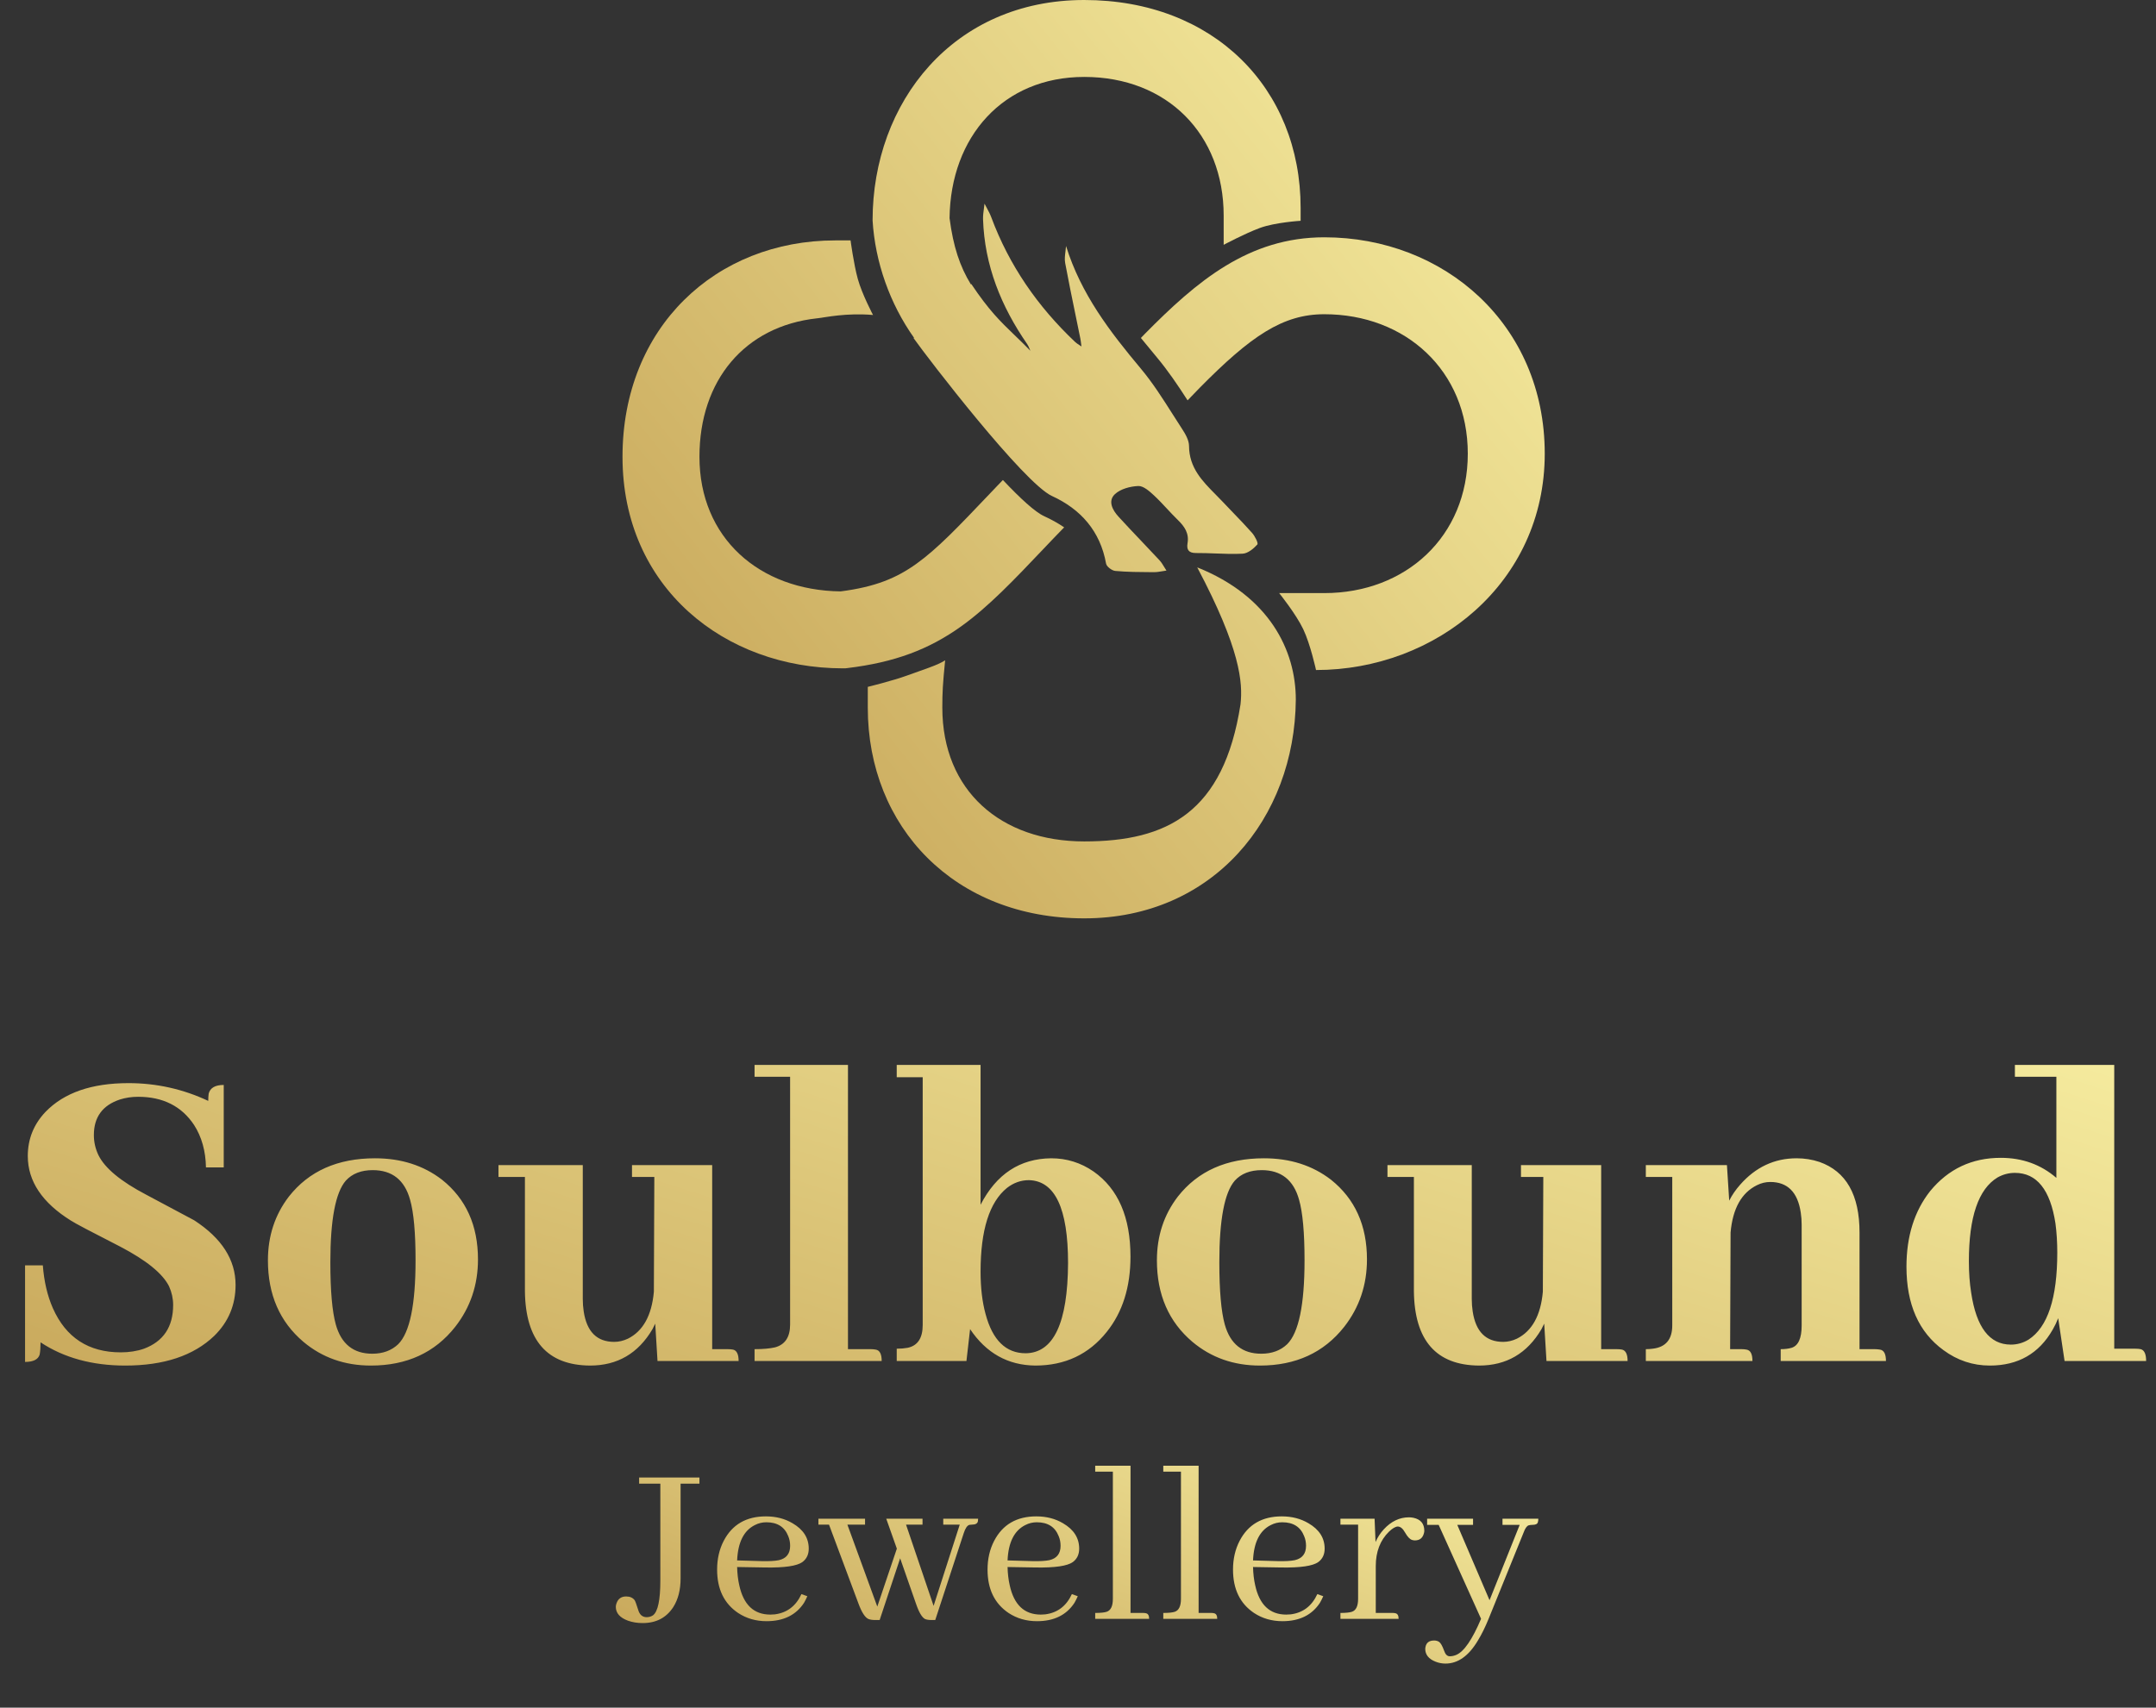 <svg width="284" height="225" viewBox="0 0 284 225" fill="none" xmlns="http://www.w3.org/2000/svg">
<rect x="0" y="0" width="284" height="225" fill="#333333" stroke="none"/>
<path d="M125.08 28.738C125.208 17.998 132.154 10.136 142.817 10.136C153.759 10.136 161.188 17.705 161.188 28.405V32.259C161.188 32.259 163.912 30.797 165.94 30.042C167.941 29.297 171.325 29.092 171.325 29.092V27.405C171.325 11.628 159.864 0 142.817 0C125.589 0 114.942 13.455 114.942 29.039C115.273 34.533 117.216 40.022 120.397 44.503L120.344 44.553C122.244 47.244 134.872 63.666 138.578 65.356C142.357 67.082 144.933 69.982 145.698 74.262C145.77 74.658 146.465 75.184 146.91 75.225C148.49 75.369 150.087 75.377 151.68 75.386L151.986 75.387C152.365 75.39 152.744 75.326 153.123 75.261C153.299 75.231 153.475 75.201 153.651 75.178C153.554 75.032 153.462 74.88 153.37 74.728C153.173 74.404 152.977 74.079 152.725 73.808C151.938 72.958 151.14 72.119 150.342 71.281C149.327 70.213 148.312 69.146 147.321 68.058C146.535 67.198 145.903 65.993 146.875 65.097C147.619 64.413 148.886 64.079 149.939 64.036C150.605 64.007 151.394 64.704 151.974 65.242C152.589 65.811 153.161 66.424 153.733 67.038C154.198 67.537 154.663 68.036 155.151 68.51C156.036 69.368 156.654 70.267 156.428 71.581C156.288 72.407 156.562 72.873 157.553 72.865C158.399 72.859 159.247 72.891 160.095 72.923C161.294 72.969 162.492 73.014 163.685 72.952C164.371 72.919 165.125 72.297 165.623 71.742C165.781 71.567 165.301 70.634 164.929 70.213C164.119 69.299 163.271 68.419 162.422 67.538C161.973 67.071 161.523 66.604 161.079 66.132C160.77 65.804 160.452 65.482 160.133 65.16C158.383 63.392 156.639 61.63 156.626 58.761C156.622 58.004 156.148 57.181 155.708 56.51C155.285 55.863 154.87 55.208 154.454 54.553C153.146 52.495 151.836 50.432 150.284 48.577C146.205 43.706 142.39 38.74 140.424 32.411C140.409 32.645 140.38 32.882 140.35 33.118C140.285 33.638 140.219 34.157 140.309 34.647C140.74 36.97 141.217 39.285 141.694 41.6C141.896 42.584 142.099 43.568 142.298 44.553C142.349 44.802 142.38 45.056 142.411 45.309C142.425 45.422 142.439 45.536 142.455 45.648C142.362 45.583 142.266 45.521 142.171 45.459C141.974 45.332 141.777 45.205 141.611 45.047C136.698 40.399 132.934 34.978 130.57 28.611C130.414 28.192 130.199 27.794 129.983 27.395C129.882 27.209 129.781 27.022 129.685 26.833C129.664 27.048 129.634 27.264 129.605 27.479C129.541 27.946 129.477 28.414 129.491 28.878C129.688 34.972 131.872 40.371 135.303 45.33C135.428 45.509 135.516 45.717 135.603 45.925C135.645 46.024 135.687 46.123 135.733 46.219C134.949 45.413 134.262 44.75 133.62 44.132C131.764 42.343 130.287 40.92 127.946 37.425L127.893 37.475C126.448 35.116 125.566 32.511 125.08 28.738Z" fill="url(#paint0_linear_11_10)"/>
<path d="M157.704 74.754C167.207 78.555 170.691 85.691 170.691 92.175C170.563 107.835 159.768 121 142.817 121C125.769 121 114.309 109.006 114.309 93.228V90.5C114.309 90.5 117.584 89.699 119.5 89C121.579 88.242 123.55 87.633 124.5 87C124.183 90.168 124.128 91.225 124.128 93.228C124.128 104.212 131.874 110.864 142.817 110.864C153.759 110.864 161.188 107.063 163.406 92.809C163.723 89.958 163.406 85.524 157.704 74.754Z" fill="url(#paint1_linear_11_10)"/>
<path d="M132.109 63.244L131.416 63.96L131.403 63.974L130.402 65.026L130.395 65.033C126.17 69.476 123.498 72.285 120.724 74.275C118.092 76.163 115.308 77.331 110.738 77.92C99.998 77.793 92.136 70.846 92.136 60.183C92.136 50.086 98.121 42.98 107.607 41.943L107.792 41.922C108.766 41.811 111.453 41.204 115 41.5C115 41.5 113.556 38.781 112.992 36.743C112.455 34.803 112.042 31.675 112.042 31.675H110.039C94.261 31.675 82 43.136 82 60.183C82 77.411 95.455 88.058 111.039 88.058H111.344L111.647 88.021C117.848 87.271 122.367 85.57 126.631 82.512C130.228 79.932 133.583 76.399 137.515 72.256L137.517 72.254L138.731 70.977L140.177 69.481C139.363 68.93 138.483 68.44 137.541 68.01C136.344 67.464 134.385 65.662 132.109 63.244Z" fill="url(#paint2_linear_11_10)"/>
<path d="M150.284 44.528C150.966 45.373 151.66 46.212 152.361 47.049C153.855 48.834 155.165 50.776 156.435 52.749L158.012 51.117C164.799 44.235 168.993 41.402 174.444 41.402C185.144 41.402 193.346 48.831 193.346 59.774C193.346 70.716 185.144 78.145 174.444 78.145H168.5C168.5 78.145 170.708 80.884 171.668 82.897C172.616 84.886 173.354 88.281 173.354 88.281C189.131 88.281 203.482 76.821 203.482 59.774C203.482 42.726 190.221 31.266 174.444 31.266C164.478 31.266 157.664 37.032 150.776 44.018L150.759 44.036L150.284 44.528Z" fill="url(#paint3_linear_11_10)"/>
<path d="M92.134 195.481V194.674H84.19V195.481H86.983V208.265C86.983 210.81 86.662 212.33 86.021 212.827C85.773 212.992 85.494 213.075 85.183 213.075C84.625 213.075 84.252 212.755 84.066 212.113C83.839 211.389 83.683 210.965 83.601 210.841C83.353 210.51 82.98 210.344 82.484 210.344C81.842 210.344 81.418 210.644 81.211 211.244C81.149 211.41 81.118 211.565 81.118 211.71C81.118 212.537 81.656 213.148 82.732 213.541C83.311 213.747 83.952 213.851 84.656 213.851C86.435 213.851 87.779 213.148 88.69 211.741C89.331 210.727 89.652 209.465 89.652 207.955V195.481H92.134ZM100.947 200.57C102.395 200.57 103.357 201.18 103.833 202.401C103.998 202.794 104.081 203.218 104.081 203.673C104.081 204.707 103.585 205.338 102.592 205.566C102.074 205.669 101.34 205.711 100.388 205.69L97.099 205.597C97.203 203.218 97.978 201.666 99.426 200.942C99.902 200.694 100.409 200.57 100.947 200.57ZM106.346 210.313L105.571 210.034C104.846 211.606 103.678 212.496 102.064 212.703C101.857 212.723 101.661 212.734 101.474 212.734C99.302 212.734 97.937 211.441 97.378 208.855C97.213 208.131 97.12 207.334 97.099 206.466L100.823 206.528C103.347 206.569 104.971 206.331 105.695 205.814C106.253 205.4 106.532 204.811 106.532 204.045C106.532 202.638 105.819 201.521 104.391 200.694C103.378 200.094 102.209 199.794 100.885 199.794C98.299 199.794 96.448 200.87 95.33 203.021C94.751 204.138 94.462 205.4 94.462 206.807C94.462 209.372 95.382 211.275 97.223 212.517C98.32 213.241 99.571 213.603 100.978 213.603C103.212 213.603 104.857 212.796 105.912 211.182C106.077 210.893 106.222 210.603 106.346 210.313ZM113.949 200.88V200.104H107.805V200.88H109.201L113.08 211.275C113.514 212.455 113.959 213.137 114.414 213.323C114.642 213.406 114.921 213.448 115.252 213.448H115.873L118.572 205.317L120.651 211.275C121.045 212.434 121.448 213.117 121.862 213.323C122.069 213.406 122.348 213.448 122.699 213.448H123.196L126.951 201.997C127.158 201.356 127.406 200.994 127.695 200.911C127.799 200.89 127.913 200.88 128.037 200.88C128.492 200.88 128.75 200.735 128.813 200.446C128.833 200.342 128.844 200.228 128.844 200.104H124.251V200.88H126.423L122.979 211.586L119.348 200.88H121.52V200.104H116.742L118.138 204.045L115.562 211.679L111.622 200.88H113.949ZM136.57 200.57C138.018 200.57 138.98 201.18 139.456 202.401C139.622 202.794 139.704 203.218 139.704 203.673C139.704 204.707 139.208 205.338 138.215 205.566C137.698 205.669 136.963 205.711 136.012 205.69L132.722 205.597C132.826 203.218 133.602 201.666 135.05 200.942C135.526 200.694 136.032 200.57 136.57 200.57ZM141.97 210.313L141.194 210.034C140.47 211.606 139.301 212.496 137.687 212.703C137.48 212.723 137.284 212.734 137.098 212.734C134.926 212.734 133.56 211.441 133.002 208.855C132.836 208.131 132.743 207.334 132.722 206.466L136.446 206.528C138.97 206.569 140.594 206.331 141.318 205.814C141.877 205.4 142.156 204.811 142.156 204.045C142.156 202.638 141.442 201.521 140.015 200.694C139.001 200.094 137.832 199.794 136.508 199.794C133.922 199.794 132.071 200.87 130.954 203.021C130.374 204.138 130.085 205.4 130.085 206.807C130.085 209.372 131.005 211.275 132.847 212.517C133.943 213.241 135.195 213.603 136.601 213.603C138.835 213.603 140.48 212.796 141.535 211.182C141.701 210.893 141.845 210.603 141.97 210.313ZM150.596 212.517H148.92V193.122H144.266V193.898H146.593V210.655C146.593 211.606 146.324 212.175 145.786 212.361C145.476 212.465 144.969 212.517 144.266 212.517V213.292H151.372C151.372 212.837 151.217 212.589 150.906 212.548C150.824 212.527 150.72 212.517 150.596 212.517ZM159.564 212.517H157.888V193.122H153.234V193.898H155.561V210.655C155.561 211.606 155.292 212.175 154.754 212.361C154.444 212.465 153.937 212.517 153.234 212.517V213.292H160.34C160.34 212.837 160.185 212.589 159.874 212.548C159.792 212.527 159.688 212.517 159.564 212.517ZM168.904 200.57C170.352 200.57 171.314 201.18 171.79 202.401C171.956 202.794 172.038 203.218 172.038 203.673C172.038 204.707 171.542 205.338 170.549 205.566C170.032 205.669 169.297 205.711 168.346 205.69L165.056 205.597C165.16 203.218 165.936 201.666 167.384 200.942C167.86 200.694 168.366 200.57 168.904 200.57ZM174.304 210.313L173.528 210.034C172.804 211.606 171.635 212.496 170.021 212.703C169.815 212.723 169.618 212.734 169.432 212.734C167.26 212.734 165.894 211.441 165.336 208.855C165.17 208.131 165.077 207.334 165.056 206.466L168.78 206.528C171.304 206.569 172.928 206.331 173.652 205.814C174.211 205.4 174.49 204.811 174.49 204.045C174.49 202.638 173.776 201.521 172.349 200.694C171.335 200.094 170.166 199.794 168.842 199.794C166.256 199.794 164.405 200.87 163.288 203.021C162.708 204.138 162.419 205.4 162.419 206.807C162.419 209.372 163.339 211.275 165.181 212.517C166.277 213.241 167.529 213.603 168.935 213.603C171.17 213.603 172.814 212.796 173.869 211.182C174.035 210.893 174.18 210.603 174.304 210.313ZM183.458 212.517H181.224V206.341C181.224 204.459 181.803 202.949 182.961 201.811C183.416 201.377 183.799 201.149 184.109 201.128C184.461 201.128 184.782 201.387 185.071 201.904C185.402 202.483 185.713 202.814 186.002 202.897C186.126 202.938 186.25 202.959 186.375 202.959C186.995 202.959 187.388 202.659 187.554 202.059C187.595 201.935 187.616 201.811 187.616 201.687C187.616 200.756 187.14 200.187 186.188 199.98C185.982 199.939 185.785 199.918 185.599 199.918C184.358 199.918 183.251 200.446 182.279 201.501C181.823 201.997 181.461 202.556 181.192 203.176L181.068 200.104H176.569V200.88H178.896V210.655C178.896 211.606 178.627 212.175 178.089 212.361C177.779 212.465 177.272 212.517 176.569 212.517V213.292H184.233C184.233 212.837 184.078 212.589 183.768 212.548C183.685 212.527 183.582 212.517 183.458 212.517ZM190.967 218.226C190.636 218.226 190.388 217.978 190.222 217.482C189.995 216.861 189.778 216.478 189.571 216.333C189.385 216.209 189.167 216.147 188.919 216.147C188.257 216.147 187.874 216.437 187.771 217.016C187.75 217.099 187.74 217.171 187.74 217.233C187.74 218.019 188.195 218.588 189.105 218.94C189.519 219.105 189.953 219.188 190.409 219.188C192.043 219.188 193.46 218.185 194.66 216.178C195.156 215.371 195.632 214.409 196.087 213.292L200.68 201.966C200.887 201.387 201.114 201.056 201.362 200.973C201.507 200.932 201.673 200.911 201.859 200.911C202.273 200.911 202.511 200.797 202.573 200.57C202.614 200.446 202.635 200.29 202.635 200.104H197.918V200.911H200.183L196.211 210.841L191.96 200.911H194.039V200.104H187.988V200.911H189.509L195.094 213.292C193.936 216.023 192.85 217.606 191.836 218.04C191.546 218.164 191.257 218.226 190.967 218.226Z" fill="url(#paint4_linear_11_10)"/>
<path d="M31.031 169.299C31.031 165.978 29.21 163.137 25.569 160.776C25.049 160.496 22.948 159.375 19.267 157.415C15.906 155.654 13.805 153.914 12.965 152.193C12.565 151.353 12.364 150.472 12.364 149.552C12.364 147.191 13.505 145.631 15.786 144.87C16.546 144.63 17.346 144.51 18.186 144.51C21.468 144.51 23.928 145.751 25.569 148.232C26.569 149.792 27.09 151.653 27.13 153.814H29.471V142.95C28.35 142.95 27.69 143.33 27.49 144.09C27.45 144.37 27.43 144.69 27.43 145.05C24.109 143.49 20.607 142.71 16.926 142.71C12.084 142.71 8.443 143.97 6.002 146.491C4.442 148.131 3.661 150.072 3.661 152.313C3.661 155.634 5.562 158.475 9.363 160.836C9.844 161.156 12.004 162.297 15.846 164.257C19.287 166.058 21.428 167.798 22.268 169.479C22.628 170.279 22.808 171.1 22.808 171.94C22.808 174.821 21.528 176.742 18.967 177.702C18.046 178.022 17.026 178.182 15.906 178.182C11.664 178.182 8.683 176.241 6.962 172.36C6.242 170.72 5.802 168.839 5.642 166.718H3.301V179.443C4.382 179.443 5.022 179.122 5.222 178.482C5.302 178.082 5.342 177.542 5.342 176.862C8.423 178.902 12.144 179.923 16.506 179.923C21.588 179.923 25.489 178.622 28.21 176.021C30.091 174.181 31.031 171.94 31.031 169.299ZM43.516 166.298C43.516 160.696 44.196 157.115 45.556 155.554C46.397 154.634 47.577 154.174 49.097 154.174C51.658 154.174 53.299 155.474 54.019 158.075C54.499 159.756 54.739 162.417 54.739 166.058C54.739 171.9 53.979 175.581 52.459 177.102C51.578 177.942 50.438 178.362 49.037 178.362C46.556 178.362 44.956 177.082 44.236 174.521C43.755 172.8 43.516 170.059 43.516 166.298ZM49.398 152.613C44.476 152.613 40.694 154.294 38.053 157.655C36.213 160.056 35.292 162.857 35.292 166.058C35.292 170.579 36.853 174.161 39.974 176.802C42.455 178.882 45.416 179.923 48.857 179.923C53.579 179.923 57.28 178.222 59.961 174.821C61.962 172.26 62.962 169.299 62.962 165.938C62.962 161.456 61.382 157.955 58.221 155.434C55.78 153.553 52.839 152.613 49.398 152.613ZM95.854 177.762H93.813V153.513H83.25V155.074H86.191L86.131 170.199C85.85 173.32 84.71 175.381 82.709 176.382C82.109 176.662 81.509 176.802 80.909 176.802C78.628 176.802 77.287 175.461 76.887 172.78C76.807 172.26 76.767 171.72 76.767 171.16V153.513H65.663V155.074H69.145V170.139C69.225 176.622 72.086 179.883 77.728 179.923C81.329 179.923 84.07 178.322 85.951 175.121C86.071 174.881 86.191 174.641 86.311 174.401L86.611 179.323H97.295C97.295 178.442 97.055 177.942 96.574 177.822C96.374 177.782 96.134 177.762 95.854 177.762ZM114.701 177.762H111.7V140.309H99.395V141.869H104.077V174.521C104.077 176.161 103.417 177.162 102.096 177.522C101.416 177.682 100.516 177.762 99.395 177.762V179.323H116.141C116.141 178.402 115.881 177.902 115.361 177.822C115.161 177.782 114.941 177.762 114.701 177.762ZM136.368 179.923C140.29 179.923 143.431 178.442 145.792 175.481C147.873 172.88 148.913 169.579 148.913 165.578C148.913 160.376 147.292 156.635 144.051 154.354C142.371 153.193 140.51 152.613 138.469 152.613C134.348 152.653 131.247 154.694 129.166 158.735V140.309H118.122V141.929H121.543V174.581C121.543 176.301 120.883 177.302 119.562 177.582C119.122 177.662 118.642 177.702 118.122 177.702V179.323H127.305L127.785 175.121C129.906 178.282 132.767 179.883 136.368 179.923ZM135.528 155.494C138.969 155.574 140.69 159.215 140.69 166.418C140.65 174.301 138.789 178.262 135.108 178.302C132.507 178.302 130.746 176.582 129.826 173.14C129.386 171.54 129.166 169.679 129.166 167.558C129.166 162.076 130.326 158.395 132.647 156.514C133.527 155.834 134.488 155.494 135.528 155.494ZM160.617 166.298C160.617 160.696 161.297 157.115 162.658 155.554C163.498 154.634 164.678 154.174 166.199 154.174C168.76 154.174 170.401 155.474 171.121 158.075C171.601 159.756 171.841 162.417 171.841 166.058C171.841 171.9 171.081 175.581 169.56 177.102C168.68 177.942 167.54 178.362 166.139 178.362C163.658 178.362 162.058 177.082 161.337 174.521C160.857 172.8 160.617 170.059 160.617 166.298ZM166.499 152.613C161.577 152.613 157.796 154.294 155.155 157.655C153.314 160.056 152.394 162.857 152.394 166.058C152.394 170.579 153.955 174.161 157.076 176.802C159.557 178.882 162.518 179.923 165.959 179.923C170.681 179.923 174.382 178.222 177.063 174.821C179.064 172.26 180.064 169.299 180.064 165.938C180.064 161.456 178.483 157.955 175.322 155.434C172.881 153.553 169.94 152.613 166.499 152.613ZM212.956 177.762H210.915V153.513H200.351V155.074H203.292L203.232 170.199C202.952 173.32 201.812 175.381 199.811 176.382C199.211 176.662 198.611 176.802 198.01 176.802C195.73 176.802 194.389 175.461 193.989 172.78C193.909 172.26 193.869 171.72 193.869 171.16V153.513H182.765V155.074H186.246V170.139C186.326 176.622 189.187 179.883 194.829 179.923C198.43 179.923 201.171 178.322 203.052 175.121C203.172 174.881 203.292 174.641 203.412 174.401L203.712 179.323H214.396C214.396 178.442 214.156 177.942 213.676 177.822C213.476 177.782 213.236 177.762 212.956 177.762ZM229.401 177.762H227.901L227.961 162.397C228.241 159.235 229.401 157.155 231.442 156.154C232.002 155.874 232.583 155.734 233.183 155.734C235.464 155.734 236.804 157.075 237.204 159.756C237.284 160.276 237.324 160.816 237.324 161.376V174.641C237.324 176.322 236.884 177.302 236.004 177.582C235.604 177.702 235.124 177.762 234.563 177.762V179.323H248.428C248.428 178.402 248.168 177.902 247.648 177.822C247.408 177.782 247.168 177.762 246.928 177.762H244.947V162.397C244.947 157.435 243.186 154.334 239.665 153.093C238.705 152.773 237.704 152.613 236.664 152.613C233.743 152.613 231.262 153.773 229.221 156.094C228.621 156.775 228.141 157.475 227.781 158.195L227.481 153.513H216.797V155.074H220.278V174.641C220.278 176.482 219.418 177.502 217.697 177.702C217.417 177.742 217.117 177.762 216.797 177.762V179.323H230.842C230.842 178.402 230.582 177.902 230.062 177.822C229.862 177.782 229.642 177.762 229.401 177.762ZM271.957 179.323H282.7C282.7 178.402 282.46 177.882 281.98 177.762C281.78 177.722 281.54 177.702 281.26 177.702H278.499V140.309H265.414V141.869H270.876V155.194C268.835 153.433 266.395 152.553 263.554 152.553C259.752 152.553 256.651 154.014 254.25 156.935C252.17 159.576 251.129 162.897 251.129 166.898C251.129 171.86 252.75 175.521 255.991 177.882C257.832 179.243 259.872 179.923 262.113 179.923C265.834 179.923 268.595 178.342 270.396 175.181C270.676 174.701 270.916 174.201 271.116 173.681L271.957 179.323ZM259.352 166.178C259.352 160.336 260.613 156.655 263.133 155.134C263.854 154.734 264.614 154.534 265.414 154.534C268.295 154.534 270.076 156.755 270.756 161.196C270.916 162.397 270.996 163.677 270.996 165.037C270.996 171.04 269.736 174.861 267.215 176.502C266.495 176.942 265.714 177.162 264.874 177.162C262.073 177.162 260.332 174.881 259.652 170.319C259.452 169.079 259.352 167.698 259.352 166.178Z" fill="url(#paint5_linear_11_10)"/>
<defs>
<linearGradient id="paint0_linear_11_10" x1="202.413" y1="-28.322" x2="43.483" y2="98.738" gradientUnits="userSpaceOnUse">
<stop stop-color="#FFFAAD"/>
<stop offset="1" stop-color="#BD974A"/>
</linearGradient>
<linearGradient id="paint1_linear_11_10" x1="202.413" y1="-28.322" x2="43.483" y2="98.738" gradientUnits="userSpaceOnUse">
<stop stop-color="#FFFAAD"/>
<stop offset="1" stop-color="#BD974A"/>
</linearGradient>
<linearGradient id="paint2_linear_11_10" x1="202.413" y1="-28.322" x2="43.483" y2="98.738" gradientUnits="userSpaceOnUse">
<stop stop-color="#FFFAAD"/>
<stop offset="1" stop-color="#BD974A"/>
</linearGradient>
<linearGradient id="paint3_linear_11_10" x1="202.413" y1="-28.322" x2="43.483" y2="98.738" gradientUnits="userSpaceOnUse">
<stop stop-color="#FFFAAD"/>
<stop offset="1" stop-color="#BD974A"/>
</linearGradient>
<linearGradient id="paint4_linear_11_10" x1="201.829" y1="178.632" x2="168.483" y2="265.468" gradientUnits="userSpaceOnUse">
<stop stop-color="#FFFAAD"/>
<stop offset="1" stop-color="#BD974A"/>
</linearGradient>
<linearGradient id="paint5_linear_11_10" x1="281.5" y1="110.235" x2="224.03" y2="288.274" gradientUnits="userSpaceOnUse">
<stop stop-color="#FFFAAD"/>
<stop offset="1" stop-color="#BD974A"/>
</linearGradient>
</defs>
</svg>
